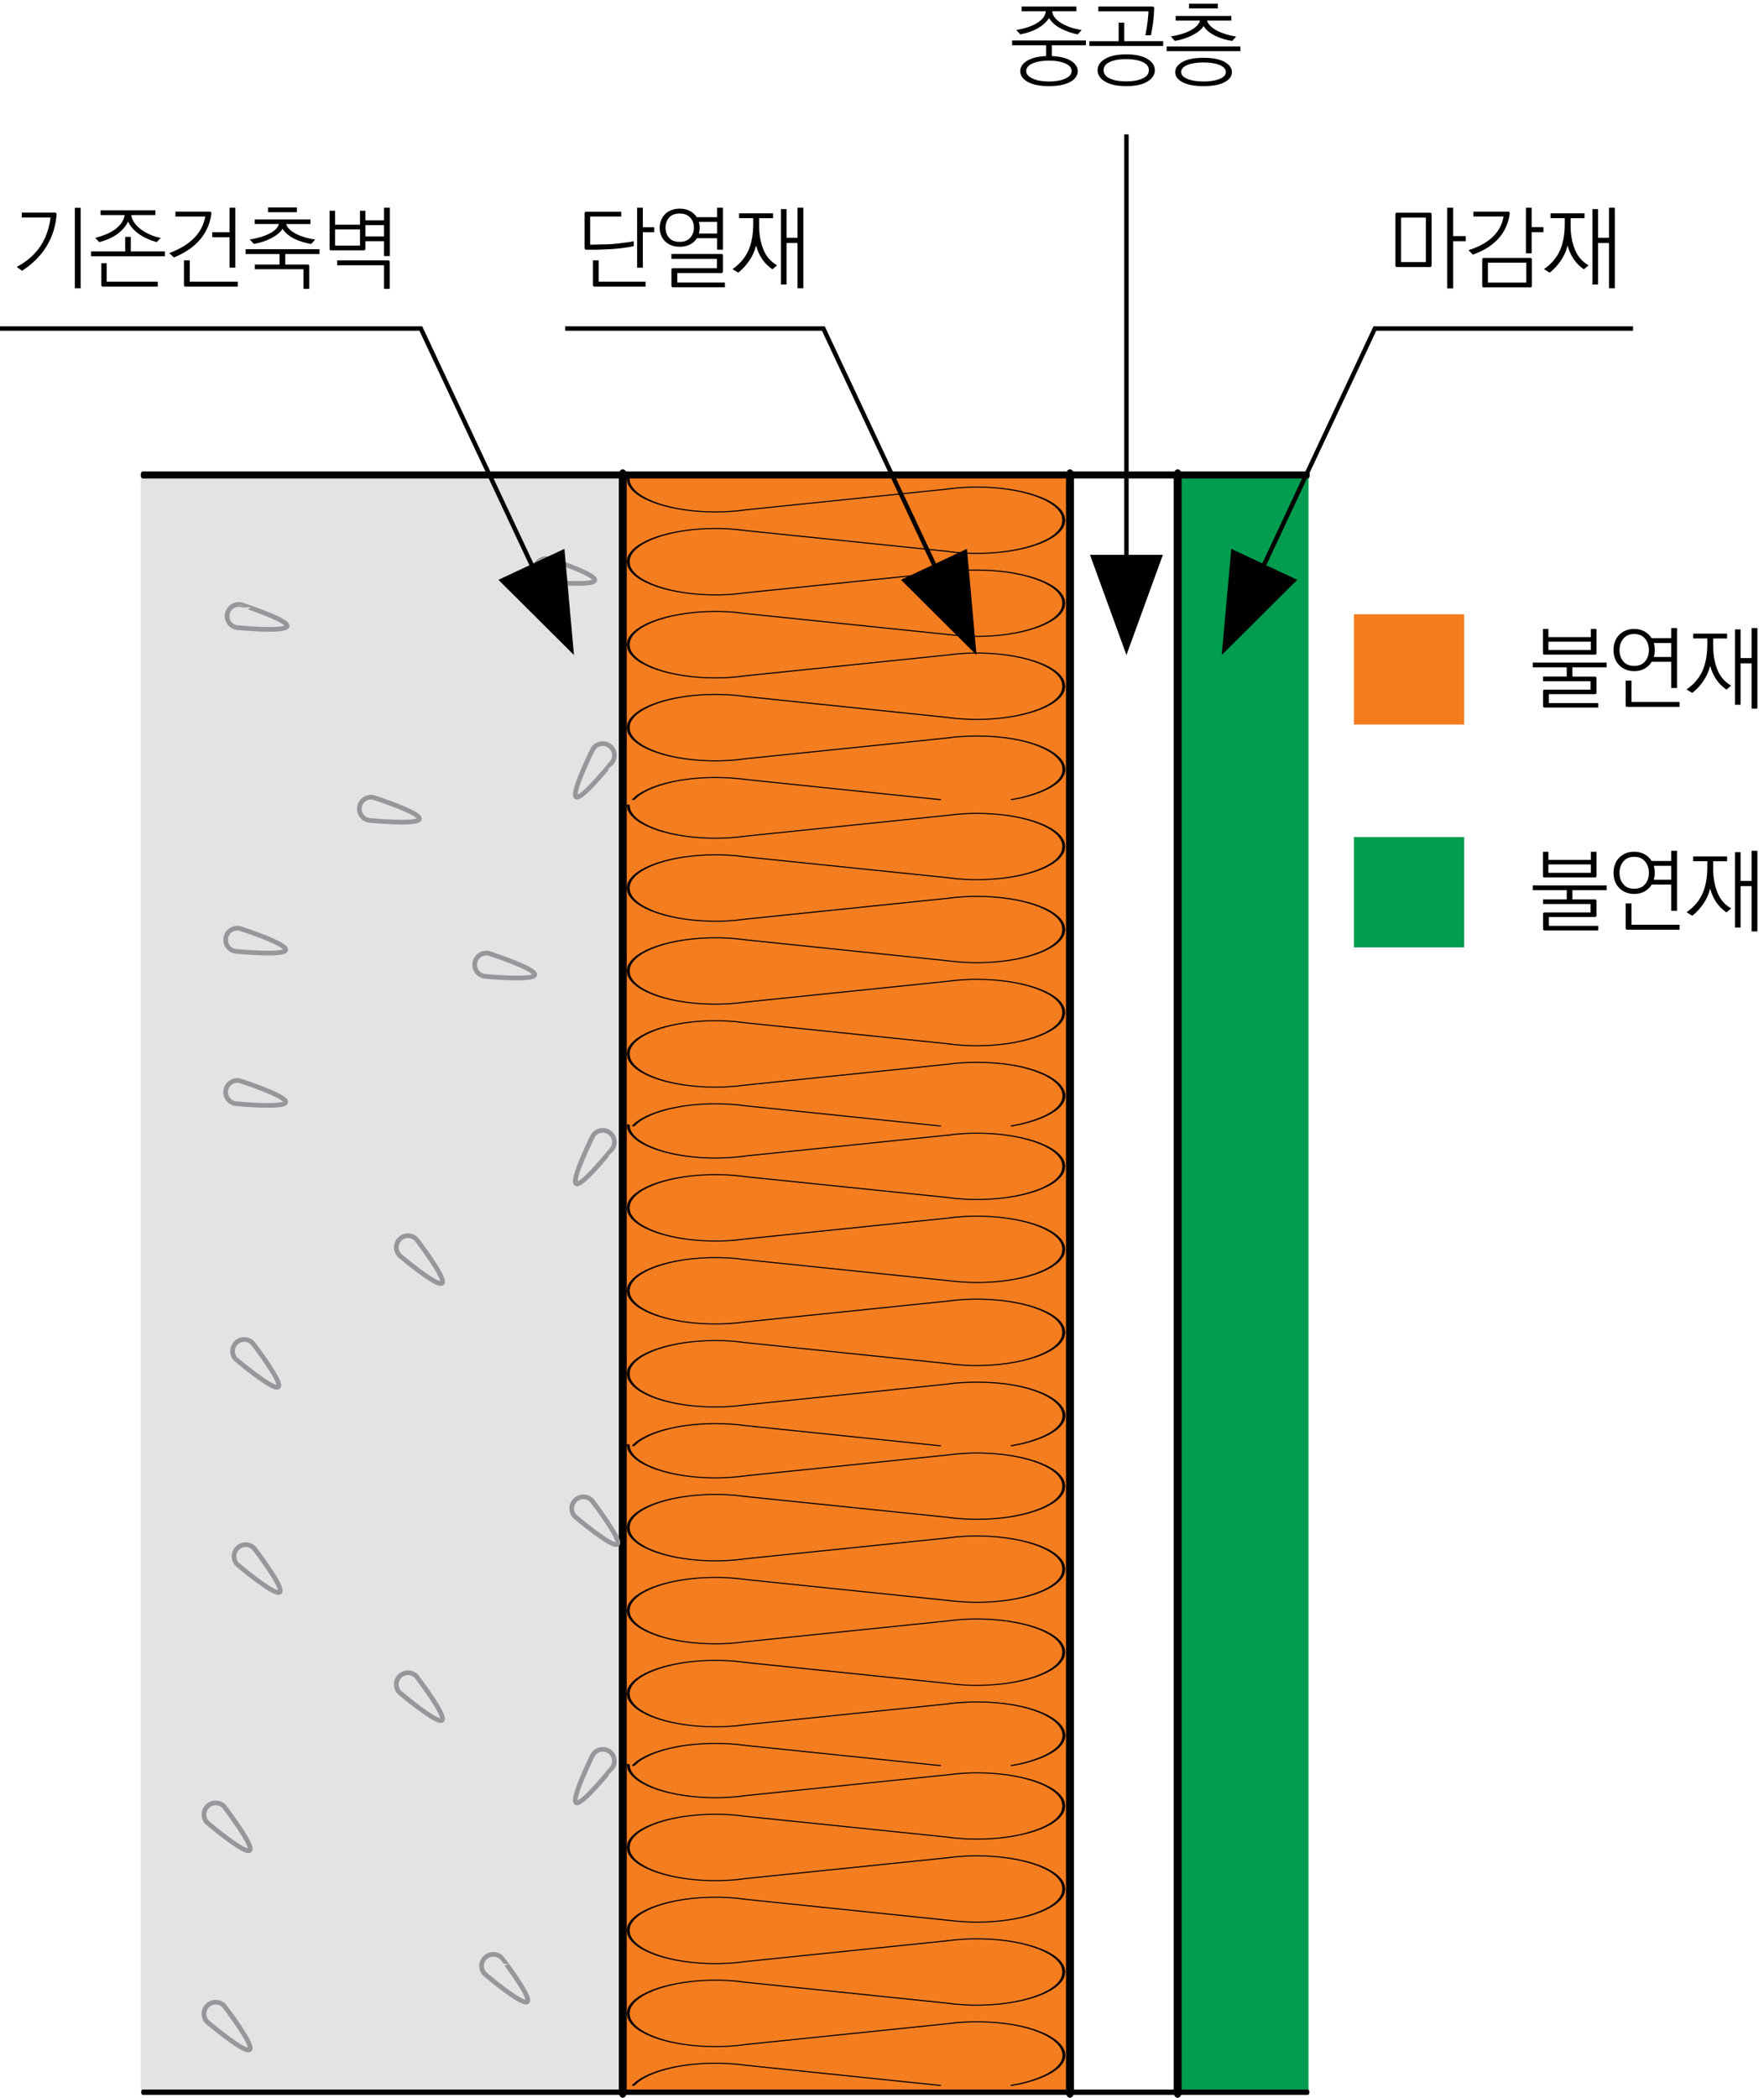 <?xml version="1.0" encoding="utf-8"?>
<!-- Generator: Adobe Illustrator 15.1.0, SVG Export Plug-In . SVG Version: 6.00 Build 0)  -->
<!DOCTYPE svg PUBLIC "-//W3C//DTD SVG 1.1//EN" "http://www.w3.org/Graphics/SVG/1.1/DTD/svg11.dtd">
<svg version="1.1" id="Layer_1" xmlns="http://www.w3.org/2000/svg" xmlns:xlink="http://www.w3.org/1999/xlink" x="0px" y="0px"
	 width="105.74px" height="125.691px" viewBox="0 0 105.74 125.691" enable-background="new 0 0 105.74 125.691"
	 xml:space="preserve">
<g>
	<rect x="81.157" y="36.804" fill="#F47D20" width="6.609" height="6.609"/>
	<rect x="81.157" y="50.153" fill="#009C4F" width="6.609" height="6.609"/>
	<g>
		<path d="M91.881,39.7h4.426v0.283h-2.05v0.555h1.338c0.036,0,0.063,0.008,0.079,0.024c0.016,0.016,0.024,0.042,0.024,0.078v0.849
			c0,0.04-0.009,0.067-0.024,0.081c-0.017,0.015-0.043,0.022-0.079,0.022h-2.751v0.532h2.963v0.272h-3.208
			c-0.04,0-0.066-0.008-0.081-0.022c-0.015-0.014-0.022-0.041-0.022-0.081v-0.87c0-0.036,0.008-0.063,0.022-0.079
			c0.015-0.016,0.041-0.024,0.081-0.024h2.746v-0.505h-2.85v-0.277h1.42v-0.555h-2.034V39.7z M95.698,39.118
			c0,0.044-0.008,0.072-0.022,0.085c-0.014,0.013-0.041,0.019-0.081,0.019h-3.007c-0.043,0-0.07-0.006-0.081-0.019
			c-0.012-0.013-0.017-0.041-0.017-0.085v-1.435h0.326v0.489h2.545v-0.489h0.337V39.118z M92.816,38.444v0.5h2.545v-0.5H92.816z"/>
		<path d="M97.959,37.684c0.232,0,0.438,0.05,0.617,0.149s0.322,0.234,0.427,0.405h1.175v-0.609h0.348v3.594h-0.348v-1.571h-1.169
			c-0.105,0.174-0.248,0.311-0.427,0.41c-0.18,0.101-0.387,0.15-0.623,0.15c-0.188,0-0.358-0.032-0.511-0.096
			s-0.283-0.151-0.392-0.264s-0.192-0.245-0.25-0.399s-0.087-0.321-0.087-0.503c0-0.185,0.029-0.354,0.087-0.509
			c0.058-0.153,0.142-0.287,0.25-0.399s0.239-0.2,0.392-0.264S97.771,37.684,97.959,37.684z M97.959,37.987
			c-0.282,0-0.5,0.094-0.652,0.28s-0.229,0.414-0.229,0.683s0.076,0.494,0.229,0.677s0.37,0.274,0.652,0.274
			c0.283,0,0.5-0.092,0.652-0.274s0.229-0.408,0.229-0.677s-0.076-0.496-0.229-0.683S98.242,37.987,97.959,37.987z M97.552,42.354
			c-0.04,0-0.067-0.007-0.082-0.021s-0.021-0.042-0.021-0.082v-1.473h0.348v1.282h2.882v0.294H97.552z M99.134,38.526
			c0.018,0.064,0.032,0.133,0.043,0.203c0.012,0.071,0.017,0.145,0.017,0.221s-0.005,0.147-0.017,0.215
			c-0.011,0.067-0.025,0.133-0.043,0.198h1.044v-0.837H99.134z"/>
		<path d="M101.494,37.966h2.033v0.288h-0.832v0.462c0,0.522,0.084,0.993,0.253,1.411c0.169,0.419,0.443,0.737,0.823,0.954
			l-0.282,0.239c-0.25-0.174-0.454-0.378-0.611-0.611c-0.158-0.233-0.28-0.505-0.367-0.813c-0.076,0.315-0.21,0.614-0.399,0.896
			c-0.19,0.283-0.415,0.525-0.672,0.729l-0.343-0.212c0.436-0.301,0.751-0.669,0.949-1.104c0.197-0.435,0.296-0.974,0.296-1.615
			v-0.337h-0.848V37.966z M104,37.71h0.337v1.719h0.658v-1.8h0.348v4.828h-0.348v-2.713h-0.658v2.484H104V37.71z"/>
	</g>
	<g>
		<path d="M91.881,53.05h4.426v0.283h-2.05v0.555h1.338c0.036,0,0.063,0.008,0.079,0.024c0.016,0.016,0.024,0.042,0.024,0.078v0.849
			c0,0.04-0.009,0.067-0.024,0.081c-0.017,0.015-0.043,0.022-0.079,0.022h-2.751v0.532h2.963v0.272h-3.208
			c-0.04,0-0.066-0.008-0.081-0.022c-0.015-0.014-0.022-0.041-0.022-0.081v-0.87c0-0.036,0.008-0.063,0.022-0.079
			c0.015-0.016,0.041-0.024,0.081-0.024h2.746v-0.505h-2.85v-0.277h1.42v-0.555h-2.034V53.05z M95.698,52.468
			c0,0.044-0.008,0.072-0.022,0.085c-0.014,0.013-0.041,0.019-0.081,0.019h-3.007c-0.043,0-0.07-0.006-0.081-0.019
			c-0.012-0.013-0.017-0.041-0.017-0.085v-1.435h0.326v0.489h2.545v-0.489h0.337V52.468z M92.816,51.794v0.5h2.545v-0.5H92.816z"/>
		<path d="M97.959,51.033c0.232,0,0.438,0.05,0.617,0.149s0.322,0.234,0.427,0.405h1.175v-0.609h0.348v3.594h-0.348v-1.571h-1.169
			c-0.105,0.174-0.248,0.311-0.427,0.41c-0.18,0.101-0.387,0.15-0.623,0.15c-0.188,0-0.358-0.032-0.511-0.096
			s-0.283-0.151-0.392-0.264s-0.192-0.245-0.25-0.399S96.72,52.481,96.72,52.3c0-0.185,0.029-0.354,0.087-0.509
			c0.058-0.153,0.142-0.287,0.25-0.399s0.239-0.2,0.392-0.264S97.771,51.033,97.959,51.033z M97.959,51.337
			c-0.282,0-0.5,0.094-0.652,0.28s-0.229,0.414-0.229,0.683s0.076,0.494,0.229,0.677s0.37,0.274,0.652,0.274
			c0.283,0,0.5-0.092,0.652-0.274s0.229-0.408,0.229-0.677s-0.076-0.496-0.229-0.683S98.242,51.337,97.959,51.337z M97.552,55.703
			c-0.04,0-0.067-0.007-0.082-0.021s-0.021-0.042-0.021-0.082v-1.473h0.348v1.282h2.882v0.294H97.552z M99.134,51.876
			c0.018,0.064,0.032,0.133,0.043,0.203c0.012,0.071,0.017,0.145,0.017,0.221s-0.005,0.147-0.017,0.215
			c-0.011,0.067-0.025,0.133-0.043,0.198h1.044v-0.837H99.134z"/>
		<path d="M101.494,51.315h2.033v0.288h-0.832v0.462c0,0.522,0.084,0.993,0.253,1.411c0.169,0.419,0.443,0.737,0.823,0.954
			l-0.282,0.239c-0.25-0.174-0.454-0.378-0.611-0.611c-0.158-0.233-0.28-0.505-0.367-0.813c-0.076,0.315-0.21,0.614-0.399,0.896
			c-0.19,0.283-0.415,0.525-0.672,0.729l-0.343-0.212c0.436-0.301,0.751-0.669,0.949-1.104c0.197-0.435,0.296-0.974,0.296-1.615
			v-0.337h-0.848V51.315z M104,51.06h0.337v1.719h0.658v-1.8h0.348v4.828h-0.348v-2.713h-0.658v2.484H104V51.06z"/>
	</g>
	<rect x="8.439" y="28.469" fill="#E2E3E4" width="29.117" height="96.957"/>
	<rect x="37.556" y="28.469" fill="#F47D20" width="26.819" height="96.957"/>
	<rect x="70.593" y="28.469" fill="#009C4F" width="7.844" height="96.957"/>
	<path d="M37.569,125.356v-96.9c0-0.186-0.107-0.336-0.239-0.336c-0.131,0-0.237,0.15-0.237,0.336v96.9
		c0,0.184,0.106,0.335,0.237,0.335C37.462,125.691,37.569,125.54,37.569,125.356"/>
	<path fill="#E2E3E4" d="M17.214,37.518c-0.079,0.378-3.043,0.082-3.043,0.082c-0.378-0.078-0.621-0.449-0.543-0.827
		c0.079-0.378,0.449-0.621,0.828-0.543C14.456,36.229,17.292,37.139,17.214,37.518"/>
	<path fill="none" stroke="#95979A" stroke-width="0.28" stroke-miterlimit="10" d="M17.214,37.518
		c-0.079,0.378-3.043,0.082-3.043,0.082c-0.378-0.078-0.621-0.449-0.543-0.827c0.079-0.378,0.449-0.621,0.828-0.543
		C14.456,36.229,17.292,37.139,17.214,37.518z"/>
	<path fill="#E2E3E4" d="M35.655,34.768c-0.079,0.378-3.043,0.082-3.043,0.082c-0.378-0.078-0.621-0.449-0.543-0.827
		c0.079-0.378,0.449-0.621,0.828-0.543C32.897,33.479,35.733,34.389,35.655,34.768"/>
	<path fill="none" stroke="#95979A" stroke-width="0.28" stroke-miterlimit="10" d="M35.655,34.768
		c-0.079,0.378-3.043,0.082-3.043,0.082c-0.378-0.078-0.621-0.449-0.543-0.827c0.079-0.378,0.449-0.621,0.828-0.543
		C32.897,33.479,35.733,34.389,35.655,34.768z"/>
	<path fill="#E2E3E4" d="M25.141,49.067c-0.079,0.378-3.043,0.082-3.043,0.082c-0.378-0.078-0.621-0.449-0.543-0.827
		c0.079-0.378,0.449-0.621,0.828-0.543C22.383,47.779,25.219,48.689,25.141,49.067"/>
	<path fill="none" stroke="#95979A" stroke-width="0.28" stroke-miterlimit="10" d="M25.141,49.067
		c-0.079,0.378-3.043,0.082-3.043,0.082c-0.378-0.078-0.621-0.449-0.543-0.827c0.079-0.378,0.449-0.621,0.828-0.543
		C22.383,47.779,25.219,48.689,25.141,49.067z"/>
	<path fill="#E2E3E4" d="M17.127,66.04c-0.079,0.378-3.043,0.082-3.043,0.082c-0.378-0.078-0.621-0.449-0.543-0.827
		c0.079-0.378,0.449-0.621,0.828-0.543C14.369,64.752,17.205,65.662,17.127,66.04"/>
	<path fill="none" stroke="#95979A" stroke-width="0.28" stroke-miterlimit="10" d="M17.127,66.04
		c-0.079,0.378-3.043,0.082-3.043,0.082c-0.378-0.078-0.621-0.449-0.543-0.827c0.079-0.378,0.449-0.621,0.828-0.543
		C14.369,64.752,17.205,65.662,17.127,66.04z"/>
	<path fill="#E2E3E4" d="M17.127,56.913c-0.079,0.379-3.043,0.082-3.043,0.082c-0.378-0.077-0.621-0.448-0.543-0.826
		c0.079-0.378,0.449-0.621,0.828-0.543C14.369,55.626,17.205,56.535,17.127,56.913"/>
	<path fill="none" stroke="#95979A" stroke-width="0.28" stroke-miterlimit="10" d="M17.127,56.913
		c-0.079,0.379-3.043,0.082-3.043,0.082c-0.378-0.077-0.621-0.448-0.543-0.826c0.079-0.378,0.449-0.621,0.828-0.543
		C14.369,55.626,17.205,56.535,17.127,56.913z"/>
	<path fill="#E2E3E4" d="M34.536,70.924c-0.326-0.207,1.004-2.873,1.004-2.873c0.207-0.325,0.64-0.422,0.965-0.214
		c0.327,0.208,0.422,0.641,0.214,0.967C36.718,68.804,34.861,71.131,34.536,70.924"/>
	<path fill="none" stroke="#95979A" stroke-width="0.28" stroke-miterlimit="10" d="M34.536,70.924
		c-0.326-0.207,1.004-2.873,1.004-2.873c0.207-0.325,0.64-0.422,0.965-0.214c0.327,0.208,0.422,0.641,0.214,0.967
		C36.718,68.804,34.861,71.131,34.536,70.924z"/>
	<path fill="#E2E3E4" d="M34.536,108.01c-0.326-0.208,1.004-2.874,1.004-2.874c0.207-0.325,0.64-0.421,0.965-0.213
		c0.327,0.208,0.422,0.641,0.214,0.966C36.718,105.889,34.861,108.217,34.536,108.01"/>
	<path fill="none" stroke="#95979A" stroke-width="0.28" stroke-miterlimit="10" d="M34.536,108.01
		c-0.326-0.208,1.004-2.874,1.004-2.874c0.207-0.325,0.64-0.421,0.965-0.213c0.327,0.208,0.422,0.641,0.214,0.966
		C36.718,105.889,34.861,108.217,34.536,108.01z"/>
	<path fill="#E2E3E4" d="M34.536,47.752c-0.326-0.208,1.004-2.874,1.004-2.874c0.207-0.325,0.64-0.421,0.965-0.213
		c0.327,0.208,0.422,0.64,0.214,0.966C36.718,45.631,34.861,47.959,34.536,47.752"/>
	<path fill="none" stroke="#95979A" stroke-width="0.28" stroke-miterlimit="10" d="M34.536,47.752
		c-0.326-0.208,1.004-2.874,1.004-2.874c0.207-0.325,0.64-0.421,0.965-0.213c0.327,0.208,0.422,0.64,0.214,0.966
		C36.718,45.631,34.861,47.959,34.536,47.752z"/>
	<path fill="#E2E3E4" d="M16.686,83.097c-0.28,0.268-2.552-1.66-2.552-1.66c-0.267-0.278-0.256-0.722,0.023-0.987
		c0.279-0.268,0.722-0.258,0.989,0.021C15.146,80.471,16.965,82.83,16.686,83.097"/>
	<path fill="none" stroke="#95979A" stroke-width="0.28" stroke-miterlimit="10" d="M16.686,83.097
		c-0.28,0.268-2.552-1.66-2.552-1.66c-0.267-0.278-0.256-0.722,0.023-0.987c0.279-0.268,0.722-0.258,0.989,0.021
		C15.146,80.471,16.965,82.83,16.686,83.097z"/>
	<path fill="#E2E3E4" d="M37.015,92.525c-0.28,0.267-2.552-1.66-2.552-1.66c-0.267-0.279-0.256-0.722,0.023-0.988
		c0.279-0.267,0.722-0.257,0.989,0.022C35.475,89.899,37.293,92.258,37.015,92.525"/>
	<path fill="none" stroke="#95979A" stroke-width="0.28" stroke-miterlimit="10" d="M37.015,92.525
		c-0.28,0.267-2.552-1.66-2.552-1.66c-0.267-0.279-0.256-0.722,0.023-0.988c0.279-0.267,0.722-0.257,0.989,0.022
		C35.475,89.899,37.293,92.258,37.015,92.525z"/>
	<path fill="#E2E3E4" d="M26.501,103.067c-0.28,0.268-2.552-1.66-2.552-1.66c-0.267-0.278-0.256-0.722,0.023-0.987
		c0.279-0.268,0.722-0.258,0.989,0.021C24.961,100.441,26.78,102.801,26.501,103.067"/>
	<path fill="none" stroke="#95979A" stroke-width="0.28" stroke-miterlimit="10" d="M26.501,103.067
		c-0.28,0.268-2.552-1.66-2.552-1.66c-0.267-0.278-0.256-0.722,0.023-0.987c0.279-0.268,0.722-0.258,0.989,0.021
		C24.961,100.441,26.78,102.801,26.501,103.067z"/>
	<path fill="#E2E3E4" d="M26.501,76.88c-0.28,0.268-2.552-1.66-2.552-1.66c-0.267-0.278-0.256-0.722,0.023-0.987
		c0.279-0.268,0.722-0.257,0.989,0.021C24.961,74.254,26.78,76.613,26.501,76.88"/>
	<path fill="none" stroke="#95979A" stroke-width="0.28" stroke-miterlimit="10" d="M26.501,76.88
		c-0.28,0.268-2.552-1.66-2.552-1.66c-0.267-0.278-0.256-0.722,0.023-0.987c0.279-0.268,0.722-0.257,0.989,0.021
		C24.961,74.254,26.78,76.613,26.501,76.88z"/>
	<path fill="#E2E3E4" d="M16.773,95.393c-0.28,0.268-2.552-1.66-2.552-1.66c-0.267-0.278-0.256-0.722,0.023-0.987
		c0.279-0.268,0.722-0.258,0.989,0.021C15.233,92.767,17.052,95.126,16.773,95.393"/>
	<path fill="none" stroke="#95979A" stroke-width="0.28" stroke-miterlimit="10" d="M16.773,95.393
		c-0.28,0.268-2.552-1.66-2.552-1.66c-0.267-0.278-0.256-0.722,0.023-0.987c0.279-0.268,0.722-0.258,0.989,0.021
		C15.233,92.767,17.052,95.126,16.773,95.393z"/>
	<path fill="#E2E3E4" d="M14.972,110.865c-0.28,0.267-2.552-1.66-2.552-1.66c-0.267-0.279-0.256-0.722,0.023-0.988
		c0.279-0.267,0.722-0.257,0.989,0.022C13.432,108.239,15.251,110.599,14.972,110.865"/>
	<path fill="none" stroke="#95979A" stroke-width="0.28" stroke-miterlimit="10" d="M14.972,110.865
		c-0.28,0.267-2.552-1.66-2.552-1.66c-0.267-0.279-0.256-0.722,0.023-0.988c0.279-0.267,0.722-0.257,0.989,0.022
		C13.432,108.239,15.251,110.599,14.972,110.865z"/>
	<path fill="#E2E3E4" d="M14.972,122.804c-0.28,0.268-2.552-1.659-2.552-1.659c-0.267-0.279-0.256-0.723,0.023-0.988
		c0.279-0.268,0.722-0.257,0.989,0.021C13.432,120.178,15.251,122.537,14.972,122.804"/>
	<path fill="none" stroke="#95979A" stroke-width="0.28" stroke-miterlimit="10" d="M14.972,122.804
		c-0.28,0.268-2.552-1.659-2.552-1.659c-0.267-0.279-0.256-0.723,0.023-0.988c0.279-0.268,0.722-0.257,0.989,0.021
		C13.432,120.178,15.251,122.537,14.972,122.804z"/>
	<path fill="#E2E3E4" d="M31.612,119.937c-0.28,0.268-2.552-1.66-2.552-1.66c-0.267-0.278-0.256-0.722,0.023-0.987
		c0.279-0.268,0.722-0.258,0.989,0.021C30.072,117.311,31.891,119.67,31.612,119.937"/>
	<path fill="none" stroke="#95979A" stroke-width="0.28" stroke-miterlimit="10" d="M31.612,119.937
		c-0.28,0.268-2.552-1.66-2.552-1.66c-0.267-0.278-0.256-0.722,0.023-0.987c0.279-0.268,0.722-0.258,0.989,0.021
		C30.072,117.311,31.891,119.67,31.612,119.937z"/>
	<path fill="#E2E3E4" d="M32.053,58.408c-0.079,0.378-3.043,0.082-3.043,0.082c-0.378-0.078-0.621-0.448-0.543-0.827
		c0.079-0.378,0.449-0.62,0.828-0.543C29.295,57.12,32.131,58.03,32.053,58.408"/>
	<path fill="none" stroke="#95979A" stroke-width="0.28" stroke-miterlimit="10" d="M32.053,58.408
		c-0.079,0.378-3.043,0.082-3.043,0.082c-0.378-0.078-0.621-0.448-0.543-0.827c0.079-0.378,0.449-0.62,0.828-0.543
		C29.295,57.12,32.131,58.03,32.053,58.408z"/>
	<path d="M78.403,28.244H8.548c-0.06,0-0.11,0.095-0.11,0.212c0,0.116,0.05,0.211,0.11,0.211h69.855c0.062,0,0.11-0.095,0.11-0.211
		C78.514,28.339,78.465,28.244,78.403,28.244"/>
	<path d="M78.404,125.197H8.549c-0.046,0-0.082,0.071-0.082,0.159c0,0.087,0.036,0.158,0.082,0.158h69.855
		c0.046,0,0.083-0.071,0.083-0.158C78.487,125.269,78.45,125.197,78.404,125.197"/>
	<path d="M70.831,125.356v-96.9c0-0.186-0.107-0.336-0.239-0.336c-0.131,0-0.237,0.15-0.237,0.336v96.9
		c0,0.184,0.106,0.335,0.237,0.335C70.724,125.691,70.831,125.54,70.831,125.356"/>
	<path d="M64.375,125.356v-96.9c0-0.186-0.107-0.336-0.239-0.336c-0.131,0-0.237,0.15-0.237,0.336v96.9
		c0,0.184,0.106,0.335,0.237,0.335C64.268,125.691,64.375,125.54,64.375,125.356"/>
	<path d="M37.568,28.687l0.037,0.238l0.001,0.002c0.354,1.052,2.687,1.779,5.275,1.779c0.624,0,1.263-0.042,1.892-0.133l-0.03-0.029
		l0.022,0.03l11.955-1.229c0.046-0.005,0.073-0.022,0.06-0.04c-0.012-0.018-0.058-0.027-0.104-0.022l-11.956,1.23h-0.007
		c-0.61,0.088-1.227,0.129-1.832,0.129c-2.504,0-4.764-0.705-5.106-1.723l-0.084,0.004l0.085-0.002l-0.037-0.239
		c-0.003-0.019-0.044-0.031-0.092-0.03C37.602,28.652,37.565,28.668,37.568,28.687 M56.672,33.057l0.609,0.073h0.009l0.608,0.044
		h0.006c0.221,0.01,0.441,0.015,0.659,0.015c2.646,0.001,4.933-0.745,5.253-1.772v-0.003l0.038-0.245v-0.005l-0.038-0.237v-0.003
		c-0.32-1.028-2.607-1.773-5.253-1.773c-0.218,0-0.438,0.006-0.659,0.017h-0.006l-0.608,0.043l-0.009,0.002l-0.609,0.071
		c-0.045,0.005-0.069,0.023-0.056,0.04c0.014,0.018,0.063,0.027,0.107,0.022l0.604-0.072l0.603-0.043l-0.016-0.032l0.01,0.032
		c0.215-0.01,0.427-0.015,0.639-0.015c2.561,0,4.774,0.721,5.082,1.717l0.085-0.005l-0.085,0.002l0.037,0.237l-0.037,0.243
		l0.085,0.002l-0.085-0.003c-0.308,0.994-2.521,1.715-5.082,1.715c-0.212,0-0.424-0.005-0.639-0.014l-0.01,0.032l0.016-0.032
		l-0.603-0.044l-0.604-0.071c-0.044-0.005-0.093,0.004-0.107,0.021C56.604,33.032,56.627,33.052,56.672,33.057 M56.721,32.994
		l-11.953-1.23l-0.607-0.072h-0.006c-0.427-0.04-0.854-0.059-1.273-0.059c-2.619,0-4.928,0.74-5.275,1.778l-0.001,0.003
		l-0.037,0.239v0.003l0.037,0.239l0.001,0.002c0.337,1.037,2.658,1.78,5.277,1.78c0.418,0,0.844-0.02,1.271-0.06h0.006l0.607-0.072
		l11.953-1.229c0.046-0.005,0.073-0.022,0.06-0.04c-0.012-0.018-0.058-0.028-0.104-0.023l-11.956,1.229l-0.003,0.001l-0.608,0.072
		l0.025,0.031l-0.02-0.031c-0.414,0.038-0.826,0.057-1.231,0.057c-2.534,0-4.782-0.719-5.108-1.723l-0.084,0.004l0.085-0.002
		l-0.037-0.236l0.037-0.236l-0.085-0.002l0.084,0.004c0.336-1.007,2.572-1.724,5.106-1.724c0.405,0,0.818,0.02,1.233,0.058
		l0.02-0.032l-0.025,0.032l0.608,0.071h0.003l11.956,1.23c0.045,0.005,0.092-0.005,0.104-0.023
		C56.793,33.018,56.767,32.998,56.721,32.994 M56.675,38.035l0.608,0.065h0.007l0.608,0.044h0.005
		c0.228,0.011,0.456,0.017,0.68,0.017c2.633,0,4.92-0.755,5.233-1.774v-0.002l0.038-0.239v-0.003l-0.038-0.247l-0.001-0.001
		c-0.322-1.035-2.616-1.772-5.27-1.772c-0.211,0-0.425,0.005-0.64,0.015h-0.007l-0.608,0.044h-0.009l-0.609,0.073
		c-0.045,0.005-0.069,0.023-0.056,0.041c0.014,0.017,0.063,0.026,0.107,0.021l0.604-0.072l0.603-0.042l-0.016-0.031l0.01,0.031
		c0.209-0.01,0.416-0.014,0.621-0.014c2.57,0,4.788,0.713,5.1,1.714l0.085-0.003l-0.085,0.001l0.037,0.245l-0.037,0.236l0.085,0.002
		l-0.085-0.003c-0.301,0.985-2.516,1.717-5.062,1.717c-0.218,0-0.437-0.005-0.658-0.018l-0.011,0.033l0.016-0.032l-0.605-0.044
		l-0.604-0.063c-0.045-0.005-0.093,0.005-0.106,0.022C56.604,38.013,56.629,38.03,56.675,38.035 M56.721,37.973l-11.953-1.237
		l-0.607-0.072l-0.006-0.001c-0.427-0.04-0.854-0.059-1.273-0.059c-2.619,0-4.928,0.741-5.275,1.779l-0.001,0.003l-0.037,0.239
		v0.004l0.037,0.238l0.001,0.002c0.347,1.038,2.644,1.78,5.268,1.78c0.421,0,0.85-0.02,1.28-0.059l0.006-0.002l0.607-0.071
		l11.953-1.23c0.046-0.005,0.073-0.022,0.06-0.041c-0.012-0.017-0.058-0.026-0.104-0.021l-11.956,1.229h-0.003l-0.608,0.072
		l0.025,0.032l-0.02-0.032c-0.417,0.039-0.832,0.058-1.24,0.058c-2.538,0-4.762-0.718-5.099-1.723l-0.084,0.003l0.085-0.002
		l-0.037-0.236l0.037-0.236l-0.085-0.002l0.084,0.004c0.336-1.006,2.572-1.722,5.106-1.722c0.405,0,0.818,0.018,1.233,0.056
		l0.02-0.032l-0.025,0.032l0.608,0.072h0.003l11.956,1.237c0.045,0.004,0.092-0.006,0.104-0.022
		C56.793,37.995,56.767,37.978,56.721,37.973 M56.672,43.007l0.609,0.071l0.009,0.001l0.608,0.044h0.006
		c0.215,0.011,0.429,0.016,0.641,0.016c2.644,0,4.961-0.753,5.271-1.781v-0.001l0.038-0.239v-0.004l-0.038-0.238v-0.002
		c-0.309-1.034-2.61-1.779-5.267-1.779c-0.212,0-0.428,0.004-0.644,0.014l-0.007,0.001l-0.608,0.043l-0.009,0.001l-0.609,0.072
		c-0.045,0.005-0.069,0.023-0.056,0.041c0.014,0.017,0.063,0.027,0.107,0.021l0.604-0.071l0.603-0.043l-0.016-0.033l0.01,0.033
		c0.211-0.011,0.42-0.015,0.625-0.015c2.573,0,4.799,0.722,5.096,1.723l0.085-0.004l-0.085,0.002l0.037,0.236l-0.037,0.237
		l0.085,0.001l-0.085-0.003c-0.298,0.994-2.541,1.723-5.1,1.723c-0.205,0-0.412-0.006-0.621-0.015l-0.01,0.033l0.016-0.033
		l-0.603-0.043l-0.604-0.071c-0.044-0.006-0.093,0.004-0.107,0.021C56.604,42.982,56.627,43.001,56.672,43.007 M56.721,42.943
		l-11.953-1.237l-0.607-0.071h-0.006c-0.428-0.041-0.855-0.061-1.274-0.061c-2.618,0-4.918,0.743-5.274,1.78l-0.001,0.003
		l-0.037,0.238v0.003l0.037,0.24l0.001,0.001c0.355,1.047,2.635,1.779,5.264,1.779c0.421,0,0.851-0.019,1.284-0.058l0.006-0.001
		l0.607-0.072l11.953-1.229c0.046-0.004,0.073-0.023,0.06-0.04c-0.012-0.018-0.058-0.028-0.104-0.023l-11.956,1.23l-0.003,0.001
		l-0.608,0.071l0.025,0.031l-0.02-0.032c-0.42,0.039-0.837,0.057-1.244,0.057c-2.544,0-4.748-0.707-5.095-1.722l-0.084,0.005
		l0.085-0.003l-0.037-0.236l0.037-0.237l-0.085-0.002l0.084,0.005c0.345-1.005,2.572-1.723,5.105-1.723
		c0.405,0,0.819,0.018,1.234,0.056l0.02-0.032l-0.025,0.032l0.608,0.072l0.003,0.001l11.956,1.237
		c0.045,0.005,0.092-0.005,0.104-0.023C56.793,42.966,56.767,42.948,56.721,42.943 M60.67,47.939l0.571-0.109l0.007-0.001
		c1.818-0.437,2.615-1.088,2.613-1.724c0-0.518-0.525-1.027-1.448-1.406c-0.922-0.381-2.246-0.632-3.833-0.632
		c-0.419,0-0.857,0.019-1.311,0.055l-0.008,0.001l-0.59,0.072c-0.045,0.006-0.069,0.025-0.055,0.042
		c0.015,0.018,0.063,0.026,0.108,0.021l0.589-0.072l-0.026-0.031l0.019,0.032c0.442-0.037,0.868-0.053,1.274-0.053
		c1.539,0,2.814,0.242,3.708,0.609c0.893,0.367,1.403,0.861,1.402,1.362c0,0.616-0.764,1.243-2.533,1.669l0.044,0.027l-0.037-0.029
		l-0.57,0.109l-0.038,0.043L60.67,47.939z M56.36,47.879l-11.595-1.201l-0.022,0.032l0.028-0.031
		c-0.625-0.087-1.264-0.128-1.891-0.128c-1.962,0-3.799,0.409-4.752,1.121l-0.002,0.002l-0.249,0.224l0.046,0.042l0.112-0.016
		l0.248-0.226l-0.078-0.013L38.28,47.7c0.925-0.689,2.7-1.085,4.6-1.085c0.607,0,1.226,0.04,1.833,0.124l0.007,0.001l11.595,1.201
		c0.045,0.004,0.091-0.006,0.106-0.022C56.433,47.901,56.405,47.884,56.36,47.879"/>
	<path d="M37.568,48.237l0.037,0.238l0.001,0.002c0.354,1.052,2.687,1.78,5.275,1.78c0.624,0,1.263-0.043,1.892-0.133l-0.03-0.03
		l0.022,0.03l11.955-1.229c0.046-0.004,0.073-0.022,0.06-0.04c-0.012-0.018-0.058-0.027-0.104-0.022l-11.956,1.23h-0.007
		c-0.61,0.088-1.227,0.129-1.832,0.129c-2.504,0-4.764-0.705-5.106-1.723l-0.084,0.004l0.085-0.002l-0.037-0.239
		c-0.003-0.019-0.044-0.031-0.092-0.03C37.602,48.203,37.565,48.219,37.568,48.237 M56.672,52.607l0.609,0.073h0.009l0.608,0.044
		h0.006c0.221,0.01,0.441,0.015,0.659,0.015c2.646,0.001,4.933-0.744,5.253-1.772v-0.003l0.038-0.245v-0.005l-0.038-0.237v-0.003
		c-0.32-1.027-2.607-1.773-5.253-1.773c-0.218,0-0.438,0.006-0.659,0.017h-0.006l-0.608,0.043l-0.009,0.001l-0.609,0.072
		c-0.045,0.005-0.069,0.023-0.056,0.041c0.014,0.018,0.063,0.026,0.107,0.021l0.604-0.072l0.603-0.043l-0.016-0.032l0.01,0.032
		c0.215-0.01,0.427-0.015,0.639-0.015c2.561,0,4.774,0.722,5.082,1.717l0.085-0.005l-0.085,0.003l0.037,0.237l-0.037,0.243
		l0.085,0.001l-0.085-0.004c-0.308,0.996-2.521,1.717-5.082,1.717c-0.212,0-0.424-0.005-0.639-0.015l-0.01,0.032l0.016-0.032
		l-0.603-0.043l-0.604-0.072c-0.044-0.005-0.093,0.005-0.107,0.021C56.604,52.584,56.627,52.603,56.672,52.607 M56.721,52.545
		l-11.953-1.23l-0.607-0.072l-0.006-0.001c-0.427-0.039-0.854-0.058-1.273-0.058c-2.619,0-4.928,0.741-5.275,1.779l-0.001,0.002
		l-0.037,0.238v0.004l0.037,0.239l0.001,0.002c0.337,1.037,2.658,1.78,5.277,1.78c0.418,0,0.844-0.02,1.271-0.059l0.006-0.001
		l0.607-0.071l11.953-1.23c0.046-0.005,0.073-0.022,0.06-0.04c-0.012-0.018-0.058-0.027-0.104-0.023l-11.956,1.23h-0.003
		l-0.608,0.073l0.025,0.03l-0.02-0.031c-0.414,0.039-0.826,0.057-1.231,0.057c-2.534,0-4.782-0.719-5.108-1.723l-0.084,0.005
		l0.085-0.003l-0.037-0.236l0.037-0.236l-0.085-0.002l0.084,0.004c0.336-1.007,2.572-1.724,5.106-1.724
		c0.405,0,0.818,0.02,1.233,0.058l0.02-0.032l-0.025,0.032l0.608,0.071h0.003l11.956,1.23c0.045,0.005,0.092-0.005,0.104-0.023
		C56.793,52.567,56.767,52.55,56.721,52.545 M56.675,57.586l0.608,0.065h0.007l0.608,0.044h0.005
		c0.228,0.011,0.456,0.017,0.68,0.017c2.633,0,4.92-0.755,5.233-1.774v-0.001l0.038-0.239v-0.004l-0.038-0.246l-0.001-0.002
		c-0.322-1.035-2.616-1.773-5.27-1.773c-0.211,0-0.425,0.006-0.64,0.016h-0.007l-0.608,0.044h-0.009l-0.609,0.073
		c-0.045,0.005-0.069,0.023-0.056,0.041c0.014,0.017,0.063,0.025,0.107,0.021l0.604-0.072l0.603-0.043l-0.016-0.03l0.01,0.031
		c0.209-0.01,0.416-0.014,0.621-0.014c2.57,0,4.788,0.713,5.1,1.714l0.085-0.003l-0.085,0.002l0.037,0.244l-0.037,0.236l0.085,0.003
		l-0.085-0.004c-0.301,0.985-2.516,1.717-5.062,1.716c-0.218,0-0.437-0.004-0.658-0.016l-0.011,0.032l0.016-0.032l-0.605-0.043
		l-0.604-0.064c-0.045-0.005-0.093,0.005-0.106,0.022C56.604,57.563,56.629,57.581,56.675,57.586 M56.721,57.523l-11.953-1.237
		l-0.607-0.073h-0.006c-0.427-0.039-0.854-0.059-1.273-0.059c-2.619,0-4.928,0.741-5.275,1.78l-0.001,0.002l-0.037,0.239v0.004
		l0.037,0.237l0.001,0.003c0.347,1.038,2.644,1.78,5.268,1.78c0.421,0,0.85-0.02,1.28-0.06h0.006l0.607-0.072l11.953-1.23
		c0.046-0.005,0.073-0.022,0.06-0.041c-0.012-0.017-0.058-0.026-0.104-0.021l-11.956,1.229h-0.003l-0.608,0.073l0.025,0.031
		l-0.02-0.032c-0.417,0.039-0.832,0.058-1.24,0.058c-2.538,0-4.762-0.718-5.099-1.723l-0.084,0.003l0.085-0.001l-0.037-0.237
		l0.037-0.236l-0.085-0.002l0.084,0.004c0.336-1.006,2.572-1.722,5.106-1.722c0.405,0,0.818,0.018,1.233,0.057l0.02-0.033
		l-0.025,0.032l0.608,0.072h0.003l11.956,1.237c0.045,0.004,0.092-0.006,0.104-0.022C56.793,57.546,56.767,57.528,56.721,57.523
		 M56.672,62.558l0.609,0.071l0.009,0.001l0.608,0.045h0.006c0.215,0.01,0.429,0.015,0.641,0.015c2.644,0,4.961-0.753,5.271-1.781
		v-0.001l0.038-0.239v-0.004l-0.038-0.238v-0.001c-0.309-1.035-2.61-1.78-5.267-1.78c-0.212,0-0.428,0.004-0.644,0.014l-0.007,0.001
		l-0.608,0.043l-0.009,0.001l-0.609,0.072c-0.045,0.006-0.069,0.024-0.056,0.041c0.014,0.017,0.063,0.026,0.107,0.021l0.604-0.071
		l0.603-0.043l-0.016-0.032l0.01,0.032c0.211-0.011,0.42-0.015,0.625-0.015c2.573,0,4.799,0.722,5.096,1.723l0.085-0.004
		l-0.085,0.002l0.037,0.236l-0.037,0.237l0.085,0.001l-0.085-0.003c-0.298,0.994-2.541,1.723-5.1,1.723
		c-0.205,0-0.412-0.005-0.621-0.015l-0.01,0.033l0.016-0.033l-0.603-0.043l-0.604-0.071c-0.044-0.006-0.093,0.004-0.107,0.021
		C56.604,62.533,56.627,62.553,56.672,62.558 M56.721,62.494l-11.953-1.236l-0.607-0.072h-0.006c-0.428-0.041-0.855-0.06-1.274-0.06
		c-2.618,0-4.918,0.742-5.274,1.779l-0.001,0.002l-0.037,0.239v0.004l0.037,0.239l0.001,0.001c0.355,1.047,2.635,1.779,5.264,1.779
		c0.421,0,0.851-0.019,1.284-0.059h0.006l0.607-0.072l11.953-1.229c0.046-0.004,0.073-0.023,0.06-0.039
		c-0.012-0.019-0.058-0.029-0.104-0.024l-11.956,1.23h-0.003l-0.608,0.073l0.025,0.03l-0.02-0.031
		c-0.42,0.038-0.837,0.057-1.244,0.057c-2.544,0-4.748-0.708-5.095-1.722l-0.084,0.004l0.085-0.003l-0.037-0.236l0.037-0.237
		l-0.085-0.002l0.084,0.005c0.345-1.005,2.572-1.724,5.105-1.724c0.405,0,0.819,0.019,1.234,0.057l0.02-0.03l-0.025,0.03
		l0.608,0.072l0.003,0.001l11.956,1.237c0.045,0.005,0.092-0.005,0.104-0.023C56.793,62.517,56.767,62.499,56.721,62.494
		 M60.67,67.49l0.571-0.109l0.007-0.002c1.818-0.436,2.615-1.087,2.613-1.722c0-0.519-0.525-1.028-1.448-1.408
		c-0.922-0.38-2.246-0.631-3.833-0.631c-0.419,0-0.857,0.019-1.311,0.057h-0.008l-0.59,0.072c-0.045,0.005-0.069,0.024-0.055,0.041
		c0.015,0.018,0.063,0.026,0.108,0.021l0.589-0.072l-0.026-0.031l0.019,0.032c0.442-0.036,0.868-0.053,1.274-0.053
		c1.539,0,2.814,0.242,3.708,0.608c0.893,0.368,1.403,0.862,1.402,1.364c0,0.615-0.764,1.242-2.533,1.668l0.044,0.027l-0.037-0.029
		l-0.57,0.109l-0.038,0.043L60.67,67.49z M56.36,67.43l-11.595-1.2l-0.022,0.031l0.028-0.031c-0.625-0.087-1.264-0.128-1.891-0.128
		c-1.962,0-3.799,0.409-4.752,1.12l-0.002,0.003l-0.249,0.224l0.046,0.042l0.112-0.017l0.248-0.225l-0.078-0.013l0.075,0.015
		c0.925-0.689,2.7-1.085,4.6-1.085c0.607,0,1.226,0.04,1.833,0.124l0.007,0.001l11.595,1.201c0.045,0.005,0.091-0.006,0.106-0.022
		C56.433,67.452,56.405,67.435,56.36,67.43"/>
	<path d="M37.568,67.398l0.037,0.239l0.001,0.002c0.354,1.051,2.687,1.78,5.275,1.78c0.624,0,1.263-0.042,1.892-0.133l-0.03-0.03
		l0.022,0.031l11.955-1.23c0.046-0.005,0.073-0.022,0.06-0.04c-0.012-0.017-0.058-0.027-0.104-0.022l-11.956,1.23h-0.007
		c-0.61,0.087-1.227,0.128-1.832,0.128c-2.504,0-4.764-0.704-5.106-1.722l-0.084,0.004l0.085-0.002l-0.037-0.239
		c-0.003-0.017-0.044-0.031-0.092-0.031C37.602,67.365,37.565,67.381,37.568,67.398 M56.672,71.77l0.609,0.072l0.009,0.001
		l0.608,0.044h0.006c0.221,0.01,0.441,0.015,0.659,0.015c2.646,0,4.933-0.745,5.253-1.772v-0.002l0.038-0.246v-0.004l-0.038-0.239
		v-0.002c-0.32-1.028-2.607-1.773-5.253-1.773c-0.218,0-0.438,0.006-0.659,0.016l-0.006,0.001l-0.608,0.043l-0.009,0.001
		l-0.609,0.073c-0.045,0.005-0.069,0.023-0.056,0.04c0.014,0.017,0.063,0.026,0.107,0.021l0.604-0.072l0.603-0.044l-0.016-0.03
		l0.01,0.031c0.215-0.01,0.427-0.015,0.639-0.015c2.561,0,4.774,0.721,5.082,1.716l0.085-0.004l-0.085,0.002l0.037,0.237
		l-0.037,0.244l0.085,0.002l-0.085-0.004c-0.308,0.994-2.521,1.716-5.082,1.716c-0.212,0-0.424-0.004-0.639-0.016l-0.01,0.032
		l0.016-0.031l-0.603-0.044l-0.604-0.07c-0.044-0.006-0.093,0.003-0.107,0.021C56.604,71.746,56.627,71.764,56.672,71.77
		 M56.721,71.707l-11.953-1.23l-0.607-0.072l-0.006-0.001c-0.427-0.038-0.854-0.058-1.273-0.058c-2.619,0-4.928,0.74-5.275,1.78
		l-0.001,0.002l-0.037,0.239v0.003l0.037,0.238l0.001,0.002c0.337,1.037,2.658,1.78,5.277,1.78c0.418,0,0.844-0.019,1.271-0.058
		l0.006-0.001l0.607-0.072l11.953-1.231c0.046-0.005,0.073-0.021,0.06-0.04c-0.012-0.017-0.058-0.027-0.104-0.022l-11.956,1.229
		l-0.003,0.001l-0.608,0.072l0.025,0.032l-0.02-0.032c-0.414,0.038-0.826,0.058-1.231,0.058c-2.534,0-4.782-0.72-5.108-1.723
		l-0.084,0.003l0.085-0.002l-0.037-0.236l0.037-0.236l-0.085-0.003l0.084,0.005c0.336-1.006,2.572-1.723,5.106-1.723
		c0.405,0,0.818,0.019,1.233,0.057l0.02-0.032l-0.025,0.031l0.608,0.072l0.003,0.001l11.956,1.229
		c0.045,0.005,0.092-0.006,0.104-0.022C56.793,71.729,56.767,71.712,56.721,71.707 M56.675,76.748l0.608,0.064l0.007,0.001
		l0.608,0.044h0.005c0.228,0.012,0.456,0.018,0.68,0.018c2.633,0,4.92-0.755,5.233-1.775v-0.002l0.038-0.239v-0.003l-0.038-0.247
		l-0.001-0.002c-0.322-1.034-2.616-1.771-5.27-1.771c-0.211,0-0.425,0.004-0.64,0.014h-0.007l-0.608,0.044h-0.009l-0.609,0.073
		c-0.045,0.005-0.069,0.023-0.056,0.041c0.014,0.016,0.063,0.026,0.107,0.021l0.604-0.071l0.603-0.043l-0.016-0.032l0.01,0.033
		c0.209-0.011,0.416-0.016,0.621-0.016c2.57,0.001,4.788,0.714,5.1,1.716l0.085-0.004l-0.085,0.001l0.037,0.245l-0.037,0.236
		l0.085,0.002l-0.085-0.003c-0.301,0.986-2.516,1.717-5.062,1.717c-0.218,0-0.437-0.005-0.658-0.017l-0.011,0.033l0.016-0.033
		l-0.605-0.042l-0.604-0.065c-0.045-0.005-0.093,0.005-0.106,0.022C56.604,76.726,56.629,76.744,56.675,76.748 M56.721,76.686
		l-11.953-1.236l-0.607-0.072l-0.006-0.001c-0.427-0.04-0.854-0.06-1.273-0.06c-2.619,0-4.928,0.74-5.275,1.78l-0.001,0.001
		l-0.037,0.24v0.003l0.037,0.239l0.001,0.002c0.347,1.039,2.644,1.779,5.268,1.779c0.421,0,0.85-0.019,1.28-0.059h0.006l0.607-0.073
		l11.953-1.229c0.046-0.005,0.073-0.023,0.06-0.04c-0.012-0.019-0.058-0.028-0.104-0.023l-11.956,1.229l-0.003,0.001l-0.608,0.071
		l0.025,0.031l-0.02-0.031c-0.417,0.038-0.832,0.058-1.24,0.058c-2.538,0-4.762-0.717-5.099-1.723l-0.084,0.004l0.085-0.002
		l-0.037-0.236l0.037-0.237l-0.085-0.002l0.084,0.003c0.336-1.005,2.572-1.722,5.106-1.722c0.405,0,0.818,0.018,1.233,0.057
		l0.02-0.032l-0.025,0.031l0.608,0.073h0.003l11.956,1.238c0.045,0.004,0.092-0.006,0.104-0.023
		C56.793,76.708,56.767,76.689,56.721,76.686 M56.672,81.72l0.609,0.072l0.009,0.001l0.608,0.044h0.006
		c0.215,0.009,0.429,0.014,0.641,0.014c2.644,0,4.961-0.752,5.271-1.779v-0.002l0.038-0.238v-0.004l-0.038-0.239v-0.002
		c-0.309-1.033-2.61-1.78-5.267-1.78c-0.212,0-0.428,0.005-0.644,0.015h-0.007l-0.608,0.044l-0.009,0.001l-0.609,0.072
		c-0.045,0.006-0.069,0.024-0.056,0.041c0.014,0.018,0.063,0.027,0.107,0.021l0.604-0.071l0.603-0.044l-0.016-0.032l0.01,0.033
		c0.211-0.01,0.42-0.015,0.625-0.015c2.573,0,4.799,0.722,5.096,1.723l0.085-0.004l-0.085,0.002l0.037,0.237l-0.037,0.236
		l0.085,0.001l-0.085-0.003c-0.298,0.993-2.541,1.723-5.1,1.723c-0.205,0-0.412-0.006-0.621-0.015l-0.01,0.032l0.016-0.032
		l-0.603-0.043l-0.604-0.07c-0.044-0.007-0.093,0.003-0.107,0.021C56.604,81.695,56.627,81.714,56.672,81.72 M56.721,81.656
		L44.768,80.42l-0.607-0.073h-0.006c-0.428-0.04-0.855-0.059-1.274-0.059c-2.618,0-4.918,0.742-5.274,1.778l-0.001,0.003
		l-0.037,0.239v0.004l0.037,0.239l0.001,0.002c0.355,1.046,2.635,1.779,5.264,1.779c0.421,0,0.851-0.02,1.284-0.059l0.006-0.001
		l0.607-0.072l11.953-1.229c0.046-0.005,0.073-0.022,0.06-0.04c-0.012-0.018-0.058-0.028-0.104-0.022l-11.956,1.229h-0.003
		l-0.608,0.072l0.025,0.032l-0.02-0.032c-0.42,0.038-0.837,0.057-1.244,0.057c-2.544,0-4.748-0.709-5.095-1.723l-0.084,0.004
		l0.085-0.002l-0.037-0.236l0.037-0.236l-0.085-0.003l0.084,0.005c0.345-1.005,2.572-1.724,5.105-1.724
		c0.405,0,0.819,0.02,1.234,0.058l0.02-0.031l-0.025,0.03l0.608,0.072h0.003l11.956,1.238c0.045,0.005,0.092-0.006,0.104-0.023
		C56.793,81.68,56.767,81.662,56.721,81.656 M60.67,86.652l0.571-0.108l0.007-0.002c1.818-0.437,2.615-1.087,2.613-1.724
		c0-0.518-0.525-1.026-1.448-1.406c-0.922-0.381-2.246-0.632-3.833-0.631c-0.419,0-0.857,0.018-1.311,0.055l-0.008,0.001
		l-0.59,0.072c-0.045,0.006-0.069,0.023-0.055,0.041c0.015,0.018,0.063,0.026,0.108,0.021l0.589-0.073l-0.026-0.029l0.019,0.031
		c0.442-0.036,0.868-0.053,1.274-0.053c1.539,0,2.814,0.241,3.708,0.609c0.893,0.368,1.403,0.861,1.402,1.362
		c0,0.616-0.764,1.242-2.533,1.668l0.044,0.028l-0.037-0.03l-0.57,0.109l-0.038,0.044L60.67,86.652z M56.36,86.592l-11.595-1.201
		l-0.022,0.032l0.028-0.031c-0.625-0.087-1.264-0.129-1.891-0.129c-1.962,0-3.799,0.41-4.752,1.121l-0.002,0.003l-0.249,0.224
		l0.046,0.043l0.112-0.018l0.248-0.224l-0.078-0.014l0.075,0.016c0.925-0.69,2.7-1.085,4.6-1.085c0.607,0,1.226,0.04,1.833,0.124
		l0.007,0.001l11.595,1.2c0.045,0.006,0.091-0.006,0.106-0.022C56.433,86.613,56.405,86.597,56.36,86.592"/>
	<path d="M37.568,86.562l0.037,0.238l0.001,0.002c0.354,1.052,2.687,1.78,5.275,1.78c0.624,0,1.263-0.043,1.892-0.133l-0.03-0.03
		l0.022,0.031l11.955-1.23c0.046-0.005,0.073-0.022,0.06-0.04c-0.012-0.018-0.058-0.026-0.104-0.022l-11.956,1.229l-0.007,0.001
		c-0.61,0.088-1.227,0.129-1.832,0.129c-2.504,0-4.764-0.704-5.106-1.723l-0.084,0.003l0.085-0.001l-0.037-0.239
		c-0.003-0.018-0.044-0.03-0.092-0.03C37.602,86.528,37.565,86.543,37.568,86.562 M56.672,90.931l0.609,0.073l0.009,0.001
		l0.608,0.043h0.006c0.221,0.012,0.441,0.017,0.659,0.017c2.646,0,4.933-0.745,5.253-1.773v-0.002l0.038-0.246v-0.004L63.816,88.8
		v-0.002c-0.32-1.027-2.607-1.772-5.253-1.772c-0.218,0-0.438,0.005-0.659,0.016h-0.006l-0.608,0.043l-0.009,0.001l-0.609,0.073
		c-0.045,0.004-0.069,0.022-0.056,0.04c0.014,0.017,0.063,0.027,0.107,0.021l0.604-0.071l0.603-0.043l-0.016-0.032l0.01,0.032
		c0.215-0.011,0.427-0.016,0.639-0.016c2.561,0,4.774,0.722,5.082,1.716l0.085-0.004l-0.085,0.002l0.037,0.237l-0.037,0.244
		l0.085,0.002l-0.085-0.004c-0.308,0.995-2.521,1.716-5.082,1.716c-0.212,0-0.424-0.005-0.639-0.015l-0.01,0.032l0.016-0.032
		l-0.603-0.043l-0.604-0.072c-0.044-0.005-0.093,0.005-0.107,0.021C56.604,90.908,56.627,90.926,56.672,90.931 M56.721,90.869
		l-11.953-1.23l-0.607-0.071h-0.006c-0.427-0.041-0.854-0.06-1.273-0.06c-2.619,0-4.928,0.74-5.275,1.779l-0.001,0.003l-0.037,0.238
		v0.004l0.037,0.239l0.001,0.002c0.337,1.037,2.658,1.779,5.277,1.779c0.418,0,0.844-0.02,1.271-0.059h0.006l0.607-0.073
		l11.953-1.229c0.046-0.004,0.073-0.023,0.06-0.04c-0.012-0.018-0.058-0.028-0.104-0.023l-11.956,1.23l-0.003,0.001l-0.608,0.071
		l0.025,0.031l-0.02-0.032c-0.414,0.039-0.826,0.059-1.231,0.059c-2.534,0-4.782-0.72-5.108-1.724l-0.084,0.005l0.085-0.003
		l-0.037-0.236l0.037-0.237l-0.085-0.002l0.084,0.005c0.336-1.007,2.572-1.723,5.106-1.723c0.405,0,0.818,0.018,1.233,0.057
		l0.02-0.032l-0.025,0.031l0.608,0.073h0.003l11.956,1.229c0.045,0.006,0.092-0.005,0.104-0.022
		C56.793,90.893,56.767,90.874,56.721,90.869 M56.675,95.91l0.608,0.066h0.007l0.608,0.043h0.005
		c0.228,0.012,0.456,0.017,0.68,0.017c2.633,0,4.92-0.754,5.233-1.774V94.26l0.038-0.238v-0.004l-0.038-0.246l-0.001-0.001
		c-0.322-1.035-2.616-1.773-5.27-1.773c-0.211,0-0.425,0.005-0.64,0.014l-0.007,0.001l-0.608,0.043l-0.009,0.001l-0.609,0.072
		c-0.045,0.006-0.069,0.024-0.056,0.041c0.014,0.019,0.063,0.027,0.107,0.022l0.604-0.073l0.603-0.042l-0.016-0.032l0.01,0.032
		c0.209-0.009,0.416-0.014,0.621-0.014c2.57,0,4.788,0.714,5.1,1.715l0.085-0.004l-0.085,0.002l0.037,0.244l-0.037,0.236
		l0.085,0.002l-0.085-0.003c-0.301,0.986-2.516,1.716-5.062,1.716c-0.218,0-0.437-0.005-0.658-0.016l-0.011,0.033l0.016-0.032
		l-0.605-0.044l-0.604-0.065c-0.045-0.004-0.093,0.007-0.106,0.023C56.604,95.888,56.629,95.906,56.675,95.91 M56.721,95.847
		l-11.953-1.235l-0.607-0.073h-0.006c-0.427-0.04-0.854-0.059-1.273-0.059c-2.619,0-4.928,0.74-5.275,1.778l-0.001,0.003
		l-0.037,0.238v0.004l0.037,0.239l0.001,0.002c0.347,1.039,2.644,1.78,5.268,1.78c0.421,0,0.85-0.02,1.28-0.06l0.006-0.001
		l0.607-0.071l11.953-1.23c0.046-0.004,0.073-0.022,0.06-0.04c-0.012-0.017-0.058-0.028-0.104-0.022l-11.956,1.23h-0.003
		l-0.608,0.073l0.025,0.03l-0.02-0.031c-0.417,0.039-0.832,0.057-1.24,0.057c-2.538,0-4.762-0.717-5.099-1.723l-0.084,0.004
		l0.085-0.002l-0.037-0.237l0.037-0.236l-0.085-0.003l0.084,0.005c0.336-1.006,2.572-1.723,5.106-1.723
		c0.405,0,0.818,0.019,1.233,0.058l0.02-0.032l-0.025,0.031l0.608,0.072h0.003l11.956,1.237c0.045,0.005,0.092-0.005,0.104-0.022
		C56.793,95.87,56.767,95.853,56.721,95.847 M56.672,100.881l0.609,0.072l0.009,0.001l0.608,0.044h0.006
		c0.215,0.01,0.429,0.015,0.641,0.015c2.644,0,4.961-0.752,5.271-1.779v-0.002l0.038-0.238v-0.005l-0.038-0.238v-0.002
		c-0.309-1.034-2.61-1.78-5.267-1.78c-0.212,0-0.428,0.005-0.644,0.016h-0.007l-0.608,0.043l-0.009,0.001l-0.609,0.073
		c-0.045,0.005-0.069,0.022-0.056,0.041c0.014,0.017,0.063,0.025,0.107,0.021l0.604-0.072l0.603-0.043l-0.016-0.032l0.01,0.032
		c0.211-0.009,0.42-0.013,0.625-0.013c2.573,0,4.799,0.721,5.096,1.721l0.085-0.003l-0.085,0.001l0.037,0.237l-0.037,0.237
		l0.085,0.002l-0.085-0.004c-0.298,0.993-2.541,1.723-5.1,1.723c-0.205,0-0.412-0.005-0.621-0.014l-0.01,0.031l0.016-0.031
		l-0.603-0.043l-0.604-0.072c-0.044-0.005-0.093,0.004-0.107,0.021C56.604,100.857,56.627,100.876,56.672,100.881 M56.721,100.819
		l-11.953-1.238l-0.607-0.072h-0.006c-0.428-0.04-0.855-0.059-1.274-0.059c-2.618,0-4.918,0.743-5.274,1.779l-0.001,0.003
		l-0.037,0.237v0.005l0.037,0.238l0.001,0.002c0.355,1.047,2.635,1.779,5.264,1.779c0.421,0,0.851-0.018,1.284-0.058h0.006
		l0.607-0.073l11.953-1.229c0.046-0.005,0.073-0.022,0.06-0.04c-0.012-0.018-0.058-0.027-0.104-0.022L44.721,103.3l-0.003,0.001
		l-0.608,0.072l0.025,0.031l-0.02-0.032c-0.42,0.039-0.837,0.057-1.244,0.057c-2.544,0-4.748-0.708-5.095-1.722l-0.084,0.004
		l0.085-0.002l-0.037-0.236l0.037-0.237l-0.085-0.001l0.084,0.004c0.345-1.004,2.572-1.724,5.105-1.724
		c0.405,0,0.819,0.02,1.234,0.058l0.02-0.032l-0.025,0.032l0.608,0.072h0.003l11.956,1.237c0.045,0.004,0.092-0.005,0.104-0.022
		C56.793,100.841,56.767,100.824,56.721,100.819 M60.67,105.815l0.571-0.109l0.007-0.002c1.818-0.436,2.615-1.087,2.613-1.723
		c0-0.519-0.525-1.028-1.448-1.407c-0.922-0.38-2.246-0.631-3.833-0.631c-0.419,0-0.857,0.018-1.311,0.055l-0.008,0.001l-0.59,0.072
		c-0.045,0.005-0.069,0.024-0.055,0.041c0.015,0.017,0.063,0.026,0.108,0.021l0.589-0.072l-0.026-0.03l0.019,0.031
		c0.442-0.036,0.868-0.054,1.274-0.054c1.539,0.001,2.814,0.242,3.708,0.61c0.893,0.367,1.403,0.861,1.402,1.363
		c0,0.614-0.764,1.241-2.533,1.668l0.044,0.027l-0.037-0.029l-0.57,0.108l-0.038,0.044L60.67,105.815z M56.36,105.754l-11.595-1.201
		l-0.022,0.031l0.028-0.03c-0.625-0.087-1.264-0.129-1.891-0.129c-1.962,0-3.799,0.41-4.752,1.121l-0.002,0.002l-0.249,0.226
		l0.046,0.042l0.112-0.018l0.248-0.225l-0.078-0.013l0.075,0.016c0.925-0.69,2.7-1.085,4.6-1.086c0.607,0,1.226,0.041,1.833,0.125
		l0.007,0.001l11.595,1.2c0.045,0.005,0.091-0.005,0.106-0.023C56.433,105.777,56.405,105.758,56.36,105.754"/>
	<path d="M37.568,105.723l0.037,0.239l0.001,0.002c0.354,1.052,2.687,1.78,5.275,1.78c0.624,0,1.263-0.043,1.892-0.132l-0.03-0.031
		l0.022,0.031l11.955-1.23c0.046-0.004,0.073-0.021,0.06-0.04c-0.012-0.017-0.058-0.026-0.104-0.022l-11.956,1.23h-0.007
		c-0.61,0.088-1.227,0.128-1.832,0.128c-2.504,0-4.764-0.703-5.106-1.722l-0.084,0.004l0.085-0.002l-0.037-0.239
		c-0.003-0.018-0.044-0.03-0.092-0.029C37.602,105.69,37.565,105.705,37.568,105.723 M56.672,110.094l0.609,0.073h0.009l0.608,0.044
		h0.006c0.221,0.01,0.441,0.016,0.659,0.016c2.646,0,4.933-0.745,5.253-1.773v-0.002l0.038-0.246v-0.004l-0.038-0.238v-0.003
		c-0.32-1.028-2.607-1.772-5.253-1.772c-0.218,0-0.438,0.006-0.659,0.016h-0.006l-0.608,0.043l-0.009,0.001l-0.609,0.073
		c-0.045,0.005-0.069,0.022-0.056,0.04c0.014,0.018,0.063,0.026,0.107,0.021l0.604-0.071l0.603-0.043l-0.016-0.032l0.01,0.032
		c0.215-0.011,0.427-0.016,0.639-0.016c2.561,0,4.774,0.721,5.082,1.716l0.085-0.004l-0.085,0.002l0.037,0.237l-0.037,0.244
		l0.085,0.002l-0.085-0.004c-0.308,0.995-2.521,1.716-5.082,1.716c-0.212,0-0.424-0.005-0.639-0.014l-0.01,0.03l0.016-0.03
		l-0.603-0.044l-0.604-0.071c-0.044-0.005-0.093,0.004-0.107,0.021C56.604,110.07,56.627,110.088,56.672,110.094 M56.721,110.032
		l-11.953-1.231l-0.607-0.071h-0.006c-0.427-0.041-0.854-0.06-1.273-0.06c-2.619,0-4.928,0.741-5.275,1.779l-0.001,0.003
		l-0.037,0.238v0.004l0.037,0.239l0.001,0.002c0.337,1.036,2.658,1.779,5.277,1.779c0.418,0,0.844-0.019,1.271-0.059h0.006
		l0.607-0.073l11.953-1.229c0.046-0.004,0.073-0.022,0.06-0.039c-0.012-0.019-0.058-0.029-0.104-0.024l-11.956,1.23l-0.003,0.001
		l-0.608,0.071l0.025,0.031l-0.02-0.032c-0.414,0.04-0.826,0.059-1.231,0.059c-2.534,0-4.782-0.721-5.108-1.724l-0.084,0.004
		l0.085-0.002l-0.037-0.235l0.037-0.238l-0.085-0.001l0.084,0.004c0.336-1.006,2.572-1.723,5.106-1.723
		c0.405,0,0.818,0.018,1.233,0.057l0.02-0.032l-0.025,0.031l0.608,0.073h0.003l11.956,1.229c0.045,0.006,0.092-0.005,0.104-0.022
		C56.793,110.054,56.767,110.036,56.721,110.032 M56.675,115.073l0.608,0.064h0.007l0.608,0.044h0.005
		c0.228,0.012,0.456,0.018,0.68,0.018c2.633,0,4.92-0.755,5.233-1.775v-0.002l0.038-0.238v-0.004l-0.038-0.246l-0.001-0.002
		c-0.322-1.034-2.616-1.772-5.27-1.772c-0.211,0-0.425,0.005-0.64,0.015h-0.007l-0.608,0.043l-0.009,0.001l-0.609,0.073
		c-0.045,0.005-0.069,0.024-0.056,0.04c0.014,0.019,0.063,0.027,0.107,0.022l0.604-0.072l0.603-0.043l-0.016-0.032l0.01,0.032
		c0.209-0.009,0.416-0.013,0.621-0.013c2.57,0,4.788,0.713,5.1,1.714l0.085-0.004l-0.085,0.002l0.037,0.244l-0.037,0.236
		l0.085,0.002l-0.085-0.003c-0.301,0.986-2.516,1.717-5.062,1.716c-0.218,0-0.437-0.004-0.658-0.016l-0.011,0.033l0.016-0.032
		l-0.605-0.044l-0.604-0.065c-0.045-0.004-0.093,0.007-0.106,0.023C56.604,115.05,56.629,115.068,56.675,115.073 M56.721,115.009
		l-11.953-1.235l-0.607-0.073h-0.006c-0.427-0.04-0.854-0.059-1.273-0.059c-2.619,0-4.928,0.74-5.275,1.778l-0.001,0.003
		l-0.037,0.239v0.004l0.037,0.238l0.001,0.002c0.347,1.039,2.644,1.78,5.268,1.78c0.421,0,0.85-0.02,1.28-0.06l0.006-0.001
		l0.607-0.071l11.953-1.229c0.046-0.005,0.073-0.023,0.06-0.041c-0.012-0.017-0.058-0.027-0.104-0.022l-11.956,1.23h-0.003
		l-0.608,0.073l0.025,0.03l-0.02-0.031c-0.417,0.039-0.832,0.057-1.24,0.057c-2.538,0-4.762-0.717-5.099-1.723l-0.084,0.004
		l0.085-0.002l-0.037-0.237l0.037-0.236l-0.085-0.002l0.084,0.004c0.336-1.006,2.572-1.723,5.106-1.723
		c0.405,0,0.818,0.02,1.233,0.057l0.02-0.031l-0.025,0.03l0.608,0.073h0.003l11.956,1.238c0.045,0.004,0.092-0.006,0.104-0.023
		C56.793,115.032,56.767,115.016,56.721,115.009 M56.672,120.044l0.609,0.072l0.009,0.001l0.608,0.043h0.006
		c0.215,0.011,0.429,0.016,0.641,0.016c2.644,0,4.961-0.753,5.271-1.78v-0.001l0.038-0.239v-0.004l-0.038-0.239v-0.002
		c-0.309-1.034-2.61-1.78-5.267-1.78c-0.212,0-0.428,0.005-0.644,0.016l-0.007,0.001l-0.608,0.043l-0.009,0.001l-0.609,0.071
		c-0.045,0.006-0.069,0.023-0.056,0.041c0.014,0.018,0.063,0.026,0.107,0.021l0.604-0.072l0.603-0.043l-0.016-0.032l0.01,0.032
		c0.211-0.009,0.42-0.013,0.625-0.013c2.573,0,4.799,0.721,5.096,1.721l0.085-0.003l-0.085,0.002l0.037,0.237l-0.037,0.235
		l0.085,0.003l-0.085-0.004c-0.298,0.994-2.541,1.723-5.1,1.723c-0.205,0-0.412-0.005-0.621-0.015l-0.01,0.033l0.016-0.033
		l-0.603-0.043l-0.604-0.071c-0.044-0.005-0.093,0.005-0.107,0.021C56.604,120.021,56.627,120.038,56.672,120.044 M56.721,119.981
		l-11.953-1.237l-0.607-0.072l-0.006-0.001c-0.428-0.04-0.855-0.059-1.274-0.059c-2.618,0-4.918,0.743-5.274,1.779l-0.001,0.003
		l-0.037,0.238v0.003l0.037,0.239l0.001,0.002c0.355,1.047,2.635,1.78,5.264,1.779c0.421,0,0.851-0.019,1.284-0.059h0.006
		l0.607-0.071l11.953-1.23c0.046-0.005,0.073-0.022,0.06-0.04c-0.012-0.018-0.058-0.027-0.104-0.022l-11.956,1.229l-0.003,0.001
		l-0.608,0.073l0.025,0.031l-0.02-0.032c-0.42,0.038-0.837,0.056-1.244,0.056c-2.544,0-4.748-0.708-5.095-1.722l-0.084,0.004
		l0.085-0.002l-0.037-0.236l0.037-0.236l-0.085-0.002l0.084,0.004c0.345-1.004,2.572-1.724,5.105-1.724
		c0.405,0,0.819,0.02,1.234,0.058l0.02-0.032l-0.025,0.032l0.608,0.071h0.003l11.956,1.238c0.045,0.004,0.092-0.005,0.104-0.022
		C56.793,120.003,56.767,119.986,56.721,119.981 M60.67,124.978l0.571-0.109l0.007-0.002c1.818-0.437,2.615-1.087,2.613-1.723
		c0-0.519-0.525-1.027-1.448-1.407c-0.922-0.38-2.246-0.631-3.833-0.631c-0.419,0-0.857,0.018-1.311,0.055l-0.008,0.001l-0.59,0.072
		c-0.045,0.005-0.069,0.024-0.055,0.042c0.015,0.016,0.063,0.025,0.108,0.02l0.589-0.072l-0.026-0.03l0.019,0.032
		c0.442-0.037,0.868-0.055,1.274-0.055c1.539,0.001,2.814,0.243,3.708,0.61c0.893,0.368,1.403,0.861,1.402,1.363
		c0,0.614-0.764,1.242-2.533,1.669l0.044,0.026l-0.037-0.028l-0.57,0.107l-0.038,0.044L60.67,124.978z M56.36,124.916l-11.595-1.201
		l-0.022,0.031l0.028-0.03c-0.625-0.087-1.264-0.129-1.891-0.129c-1.962,0-3.799,0.41-4.752,1.121l-0.002,0.002l-0.249,0.226
		l0.046,0.042l0.112-0.018l0.248-0.224l-0.078-0.014l0.075,0.016c0.925-0.69,2.7-1.085,4.6-1.086c0.607,0,1.226,0.041,1.833,0.125
		l0.007,0.001l11.595,1.201c0.045,0.004,0.091-0.007,0.106-0.023C56.433,124.939,56.405,124.921,56.36,124.916"/>
	<line fill="none" stroke="#000000" stroke-width="0.264" x1="67.523" y1="34.859" x2="67.523" y2="8.052"/>
	<polygon points="67.523,39.246 69.707,33.244 65.339,33.244 	"/>
	<polyline fill="none" stroke="#000000" stroke-width="0.264" points="56.671,35.275 49.355,19.684 33.88,19.684 	"/>
	<polygon points="58.535,39.246 57.962,32.885 54.008,34.741 	"/>
	<polyline fill="none" stroke="#000000" stroke-width="0.264" points="75.099,35.275 82.414,19.684 97.89,19.684 	"/>
	<polygon points="73.235,39.246 73.807,32.885 77.762,34.741 	"/>
	<polyline fill="none" stroke="#000000" stroke-width="0.264" points="32.542,35.275 25.226,19.684 0,19.684 	"/>
	<polygon points="34.405,39.246 33.833,32.885 29.878,34.741 	"/>
	<g>
		<path d="M60.667,2.425h4.426v0.288h-2.044V3.36c0.497,0.021,0.88,0.116,1.15,0.285s0.405,0.374,0.405,0.617
			c0,0.261-0.15,0.476-0.451,0.645C63.851,5.075,63.427,5.16,62.88,5.16c-0.547,0-0.972-0.085-1.272-0.253
			c-0.301-0.169-0.451-0.384-0.451-0.645c0-0.243,0.135-0.448,0.405-0.617s0.652-0.264,1.145-0.285V2.713h-2.039V2.425z
			 M61.238,0.392h3.284v0.282h-1.446c0.007,0.138,0.06,0.267,0.158,0.387c0.098,0.119,0.227,0.229,0.386,0.326
			s0.344,0.182,0.555,0.253c0.21,0.07,0.431,0.124,0.663,0.16l-0.239,0.261c-0.37-0.076-0.709-0.195-1.02-0.358
			c-0.31-0.163-0.541-0.37-0.693-0.62c-0.174,0.25-0.399,0.454-0.674,0.611c-0.275,0.158-0.625,0.28-1.049,0.367L60.917,1.8
			c0.533-0.091,0.956-0.235,1.27-0.436c0.313-0.199,0.481-0.429,0.503-0.69h-1.452V0.392z M62.88,3.632
			c-0.2,0-0.383,0.015-0.549,0.044c-0.167,0.028-0.31,0.068-0.43,0.119c-0.123,0.055-0.218,0.121-0.285,0.198
			c-0.067,0.078-0.101,0.166-0.101,0.264c0,0.095,0.033,0.18,0.101,0.256c0.067,0.076,0.162,0.142,0.285,0.195
			c0.12,0.059,0.263,0.102,0.43,0.131c0.167,0.029,0.35,0.044,0.549,0.044c0.195,0,0.377-0.015,0.543-0.044s0.31-0.07,0.43-0.125
			s0.214-0.12,0.283-0.198s0.103-0.164,0.103-0.259c0-0.098-0.034-0.186-0.103-0.264c-0.069-0.077-0.163-0.142-0.283-0.192
			c-0.12-0.055-0.263-0.097-0.43-0.125C63.257,3.646,63.075,3.632,62.88,3.632z"/>
		<path d="M67.055,1.359h0.337v1.109h2.333v0.288h-4.426V2.469h1.756V1.359z M67.512,3.257c0.543,0,0.965,0.091,1.264,0.271
			c0.299,0.182,0.449,0.408,0.449,0.68c0,0.272-0.148,0.499-0.446,0.68c-0.297,0.182-0.72,0.272-1.267,0.272
			c-0.547,0-0.971-0.091-1.27-0.272c-0.299-0.181-0.449-0.407-0.449-0.68c0-0.271,0.149-0.498,0.449-0.68
			C66.542,3.348,66.965,3.257,67.512,3.257z M69.083,0.392c0.036,0,0.063,0.009,0.079,0.027c0.016,0.018,0.024,0.043,0.024,0.076
			c-0.011,0.315-0.034,0.609-0.071,0.883c-0.036,0.274-0.078,0.52-0.125,0.737h-0.332c0.051-0.25,0.091-0.489,0.12-0.718
			S68.83,0.93,68.844,0.68h-3.007V0.392H69.083z M67.512,3.539c-0.402,0-0.729,0.058-0.981,0.172s-0.378,0.278-0.378,0.492
			c0,0.221,0.126,0.389,0.378,0.503s0.579,0.171,0.981,0.171c0.391,0,0.715-0.057,0.97-0.171c0.256-0.114,0.383-0.282,0.383-0.503
			c0-0.214-0.127-0.378-0.383-0.492C68.227,3.597,67.903,3.539,67.512,3.539z"/>
		<path d="M69.932,2.784h4.426v0.282h-4.426V2.784z M70.475,0.957h3.338v0.277h-1.462c0.04,0.127,0.116,0.242,0.228,0.345
			c0.112,0.104,0.247,0.195,0.402,0.275c0.16,0.079,0.335,0.148,0.527,0.206c0.192,0.059,0.39,0.102,0.593,0.131l-0.239,0.261
			c-0.174-0.025-0.346-0.063-0.517-0.114s-0.332-0.112-0.484-0.185c-0.152-0.072-0.29-0.158-0.413-0.256s-0.223-0.21-0.299-0.337
			c-0.145,0.218-0.375,0.404-0.688,0.56c-0.313,0.156-0.659,0.267-1.036,0.332l-0.245-0.267c0.232-0.036,0.448-0.085,0.649-0.146
			s0.38-0.134,0.536-0.218c0.152-0.079,0.277-0.169,0.375-0.269c0.098-0.101,0.163-0.206,0.195-0.318h-1.462V0.957z M72.145,3.463
			c0.547,0,0.968,0.083,1.261,0.248s0.44,0.369,0.44,0.611c0,0.243-0.147,0.443-0.44,0.601c-0.293,0.158-0.714,0.237-1.261,0.237
			c-0.547,0-0.968-0.079-1.262-0.237c-0.293-0.157-0.44-0.357-0.44-0.601c0-0.242,0.147-0.446,0.44-0.611
			C71.177,3.546,71.597,3.463,72.145,3.463z M72.145,3.74c-0.396,0-0.718,0.051-0.968,0.152c-0.25,0.102-0.375,0.245-0.375,0.43
			c0,0.167,0.125,0.302,0.375,0.405c0.25,0.104,0.572,0.155,0.968,0.155c0.391,0,0.712-0.051,0.962-0.152
			c0.25-0.102,0.375-0.237,0.375-0.408c0-0.181-0.125-0.323-0.375-0.427C72.856,3.792,72.536,3.74,72.145,3.74z M71.274,0.223h1.729
			v0.283h-1.729V0.223z"/>
	</g>
	<g>
		<path d="M35.147,12.686h2.093v0.288h-1.865v1.686l0.837-0.017c0.138,0,0.293-0.006,0.465-0.019
			c0.172-0.013,0.342-0.03,0.509-0.052c0.167-0.019,0.321-0.037,0.465-0.058c0.143-0.02,0.256-0.04,0.34-0.063v0.294
			c-0.087,0.021-0.194,0.044-0.321,0.065c-0.127,0.021-0.267,0.042-0.419,0.06c-0.148,0.019-0.303,0.033-0.462,0.046
			c-0.16,0.013-0.315,0.021-0.468,0.024c-0.134,0.008-0.269,0.014-0.405,0.017c-0.136,0.004-0.26,0.006-0.373,0.006
			c-0.109,0-0.2,0-0.274,0c-0.075,0-0.115,0-0.123,0c-0.04,0-0.067-0.009-0.082-0.024c-0.015-0.017-0.022-0.043-0.022-0.079v-2.071
			c0-0.033,0.007-0.059,0.022-0.076C35.08,12.694,35.107,12.686,35.147,12.686z M35.647,17.171c-0.04,0-0.067-0.007-0.082-0.021
			c-0.014-0.015-0.021-0.042-0.021-0.082v-1.473h0.342v1.282h2.811v0.294H35.647z M38.192,12.446h0.342v1.169h0.685v0.299h-0.685
			v2.126h-0.342V12.446z"/>
		<path d="M40.747,12.501c0.229,0,0.43,0.046,0.606,0.139c0.176,0.092,0.314,0.216,0.416,0.372h1.218v-0.565h0.348v2.512h-0.348
			v-0.685h-1.212c-0.102,0.163-0.241,0.289-0.419,0.378s-0.382,0.133-0.614,0.133c-0.185,0-0.352-0.029-0.5-0.087
			c-0.148-0.058-0.273-0.138-0.375-0.239c-0.105-0.102-0.185-0.222-0.239-0.361c-0.054-0.14-0.082-0.289-0.082-0.449
			c0-0.163,0.028-0.315,0.084-0.456c0.056-0.142,0.135-0.263,0.236-0.364c0.105-0.102,0.232-0.182,0.381-0.239
			C40.396,12.529,40.562,12.501,40.747,12.501z M40.742,12.794c-0.283,0-0.495,0.082-0.636,0.245
			c-0.141,0.163-0.212,0.364-0.212,0.604s0.071,0.44,0.212,0.604c0.142,0.163,0.354,0.244,0.636,0.244
			c0.275,0,0.486-0.081,0.633-0.244s0.22-0.364,0.22-0.604s-0.073-0.44-0.22-0.604S41.017,12.794,40.742,12.794z M43.232,16.361
			H40.6v0.57h2.854v0.283H40.35c-0.04,0-0.067-0.008-0.082-0.022c-0.015-0.014-0.021-0.041-0.021-0.081v-0.94
			c0-0.036,0.007-0.063,0.021-0.079s0.042-0.024,0.082-0.024h2.626v-0.561h-2.729v-0.293h2.985c0.036,0,0.063,0.008,0.079,0.024
			c0.017,0.017,0.024,0.043,0.024,0.079v0.94c0,0.04-0.008,0.067-0.024,0.081C43.294,16.354,43.268,16.361,43.232,16.361z
			 M41.894,13.295c0.015,0.054,0.026,0.111,0.036,0.171c0.009,0.06,0.014,0.12,0.014,0.182c0,0.063-0.005,0.121-0.014,0.177
			c-0.009,0.057-0.019,0.111-0.03,0.166h1.087v-0.695H41.894z"/>
		<path d="M44.303,12.783h2.034v0.288h-0.832v0.462c0,0.522,0.084,0.993,0.253,1.411c0.168,0.419,0.443,0.737,0.824,0.954
			l-0.283,0.239c-0.25-0.174-0.454-0.378-0.612-0.611s-0.28-0.505-0.367-0.813c-0.076,0.315-0.209,0.614-0.4,0.896
			c-0.19,0.283-0.414,0.525-0.671,0.729l-0.343-0.212c0.435-0.301,0.751-0.669,0.949-1.104c0.198-0.435,0.296-0.974,0.296-1.615
			v-0.337h-0.848V12.783z M46.81,12.527h0.337v1.719h0.658v-1.8h0.348v4.828h-0.348v-2.713h-0.658v2.484H46.81V12.527z"/>
	</g>
	<g>
		<path d="M85.814,15.894c0,0.043-0.007,0.071-0.021,0.084s-0.04,0.02-0.076,0.02h-1.969c-0.043,0-0.071-0.007-0.084-0.02
			s-0.019-0.041-0.019-0.084v-3.045c0-0.04,0.006-0.067,0.019-0.082c0.013-0.014,0.041-0.021,0.084-0.021h1.969
			c0.036,0,0.062,0.008,0.076,0.021c0.015,0.015,0.021,0.042,0.021,0.082V15.894z M83.982,13.039v2.664h1.489v-2.664H83.982z
			 M86.75,12.446h0.358v1.702h0.756v0.304h-0.756v2.827H86.75V12.446z"/>
		<path d="M90.397,12.68c0.036,0,0.063,0.01,0.079,0.027c0.016,0.019,0.024,0.044,0.024,0.076c-0.073,0.569-0.291,1.064-0.655,1.484
			c-0.364,0.421-0.884,0.75-1.558,0.989l-0.261-0.266c0.619-0.196,1.104-0.462,1.454-0.797s0.566-0.742,0.649-1.221H88.32V12.68
			H90.397z M91.724,17.22h-2.772c-0.04,0-0.067-0.007-0.081-0.021c-0.015-0.015-0.022-0.042-0.022-0.082v-1.56
			c0-0.036,0.008-0.063,0.022-0.079c0.014-0.017,0.041-0.024,0.081-0.024h2.772c0.037,0,0.063,0.008,0.079,0.024
			s0.024,0.043,0.024,0.079v1.56c0,0.04-0.008,0.067-0.024,0.082S91.761,17.22,91.724,17.22z M89.19,15.741v1.19h2.3v-1.19H89.19z
			 M91.469,12.446h0.343v1.163h0.706v0.3h-0.706v1.267h-0.343V12.446z"/>
		<path d="M92.948,12.783h2.033v0.288h-0.832v0.462c0,0.522,0.084,0.993,0.253,1.411c0.169,0.419,0.443,0.737,0.823,0.954
			l-0.282,0.239c-0.25-0.174-0.454-0.378-0.611-0.611c-0.158-0.233-0.28-0.505-0.367-0.813c-0.076,0.315-0.21,0.614-0.399,0.896
			c-0.19,0.283-0.415,0.525-0.672,0.729l-0.343-0.212c0.436-0.301,0.751-0.669,0.949-1.104c0.197-0.435,0.296-0.974,0.296-1.615
			v-0.337h-0.848V12.783z M95.454,12.527h0.337v1.719h0.658v-1.8h0.348v4.828h-0.348v-2.713h-0.658v2.484h-0.337V12.527z"/>
	</g>
	<g>
		<path d="M3.29,12.74c0.036,0,0.063,0.009,0.079,0.026c0.017,0.019,0.024,0.044,0.024,0.076c-0.054,0.7-0.252,1.334-0.595,1.903
			c-0.342,0.569-0.834,1.063-1.476,1.479l-0.321-0.233c0.602-0.315,1.07-0.722,1.405-1.218c0.335-0.497,0.543-1.076,0.623-1.74
			H1.306V12.74H3.29z M4.486,12.452h0.348v4.822H4.486V12.452z"/>
		<path d="M7.503,14.191h0.337v0.876h2.044v0.288H5.459v-0.288h2.044V14.191z M6.03,12.599h3.284v0.288H7.868
			c0.022,0.159,0.083,0.312,0.185,0.457c0.102,0.145,0.232,0.277,0.392,0.396c0.159,0.12,0.341,0.225,0.546,0.315
			c0.205,0.091,0.421,0.157,0.649,0.201l-0.25,0.25c-0.453-0.131-0.822-0.303-1.106-0.517s-0.486-0.451-0.606-0.712
			c-0.131,0.271-0.339,0.515-0.625,0.729c-0.286,0.214-0.652,0.381-1.098,0.5l-0.25-0.25c0.21-0.055,0.415-0.121,0.614-0.201
			s0.38-0.176,0.543-0.288c0.16-0.112,0.294-0.241,0.402-0.386c0.109-0.146,0.18-0.311,0.212-0.495H6.03V12.599z M6.177,17.171
			c-0.04,0-0.067-0.007-0.082-0.021c-0.014-0.015-0.021-0.042-0.021-0.082v-1.299h0.321v1.108h3.061v0.294H6.177z"/>
		<path d="M12.571,12.68c0.036,0,0.063,0.01,0.079,0.027c0.016,0.019,0.024,0.044,0.024,0.076c-0.073,0.587-0.294,1.104-0.664,1.55
			c-0.37,0.445-0.897,0.81-1.582,1.093l-0.283-0.261c0.631-0.236,1.126-0.536,1.487-0.9c0.361-0.364,0.584-0.794,0.672-1.291h-1.789
			V12.68H12.571z M11.13,17.171c-0.04,0-0.067-0.007-0.082-0.021c-0.014-0.015-0.021-0.042-0.021-0.082v-1.473h0.348v1.282h2.882
			v0.294H11.13z M13.762,12.446h0.342v3.589h-0.342v-1.822h-1.039v-0.299h1.039V12.446z"/>
		<path d="M14.724,14.931h4.426v0.288H17.1v0.631h1.337c0.036,0,0.063,0.01,0.079,0.027c0.017,0.019,0.024,0.044,0.024,0.076v1.354
			h-0.348v-1.174h-2.92V15.85h1.484v-0.631h-2.033V14.931z M15.268,13.147h3.338v0.277h-1.452c0.04,0.127,0.115,0.24,0.226,0.34
			s0.244,0.188,0.4,0.264c0.159,0.08,0.334,0.146,0.524,0.201s0.387,0.097,0.59,0.125l-0.239,0.261
			c-0.174-0.025-0.346-0.063-0.517-0.116s-0.332-0.115-0.484-0.188c-0.152-0.076-0.29-0.164-0.413-0.264s-0.223-0.213-0.299-0.34
			c-0.145,0.217-0.375,0.406-0.688,0.567c-0.313,0.162-0.659,0.275-1.036,0.34l-0.245-0.266c0.467-0.073,0.86-0.189,1.177-0.352
			c0.317-0.161,0.506-0.352,0.568-0.573h-1.452V13.147z M16.067,12.43h1.729v0.283h-1.729V12.43z"/>
		<path d="M21.901,14.893c0,0.044-0.007,0.072-0.022,0.085c-0.014,0.013-0.042,0.019-0.082,0.019h-1.941
			c-0.043,0-0.071-0.006-0.082-0.019s-0.016-0.041-0.016-0.085v-2.267h0.326v0.837h1.495v-0.837h0.321v0.576h1.12v-0.756h0.348
			v2.897h-0.348v-0.892h-1.12V14.893z M20.085,13.746v0.968h1.495v-0.968H20.085z M23.26,15.6c0.036,0,0.063,0.009,0.079,0.027
			s0.024,0.043,0.024,0.076v1.604h-0.342v-1.413H20.21V15.6H23.26z M21.901,13.49v0.674h1.12V13.49H21.901z"/>
	</g>
</g>
</svg>
